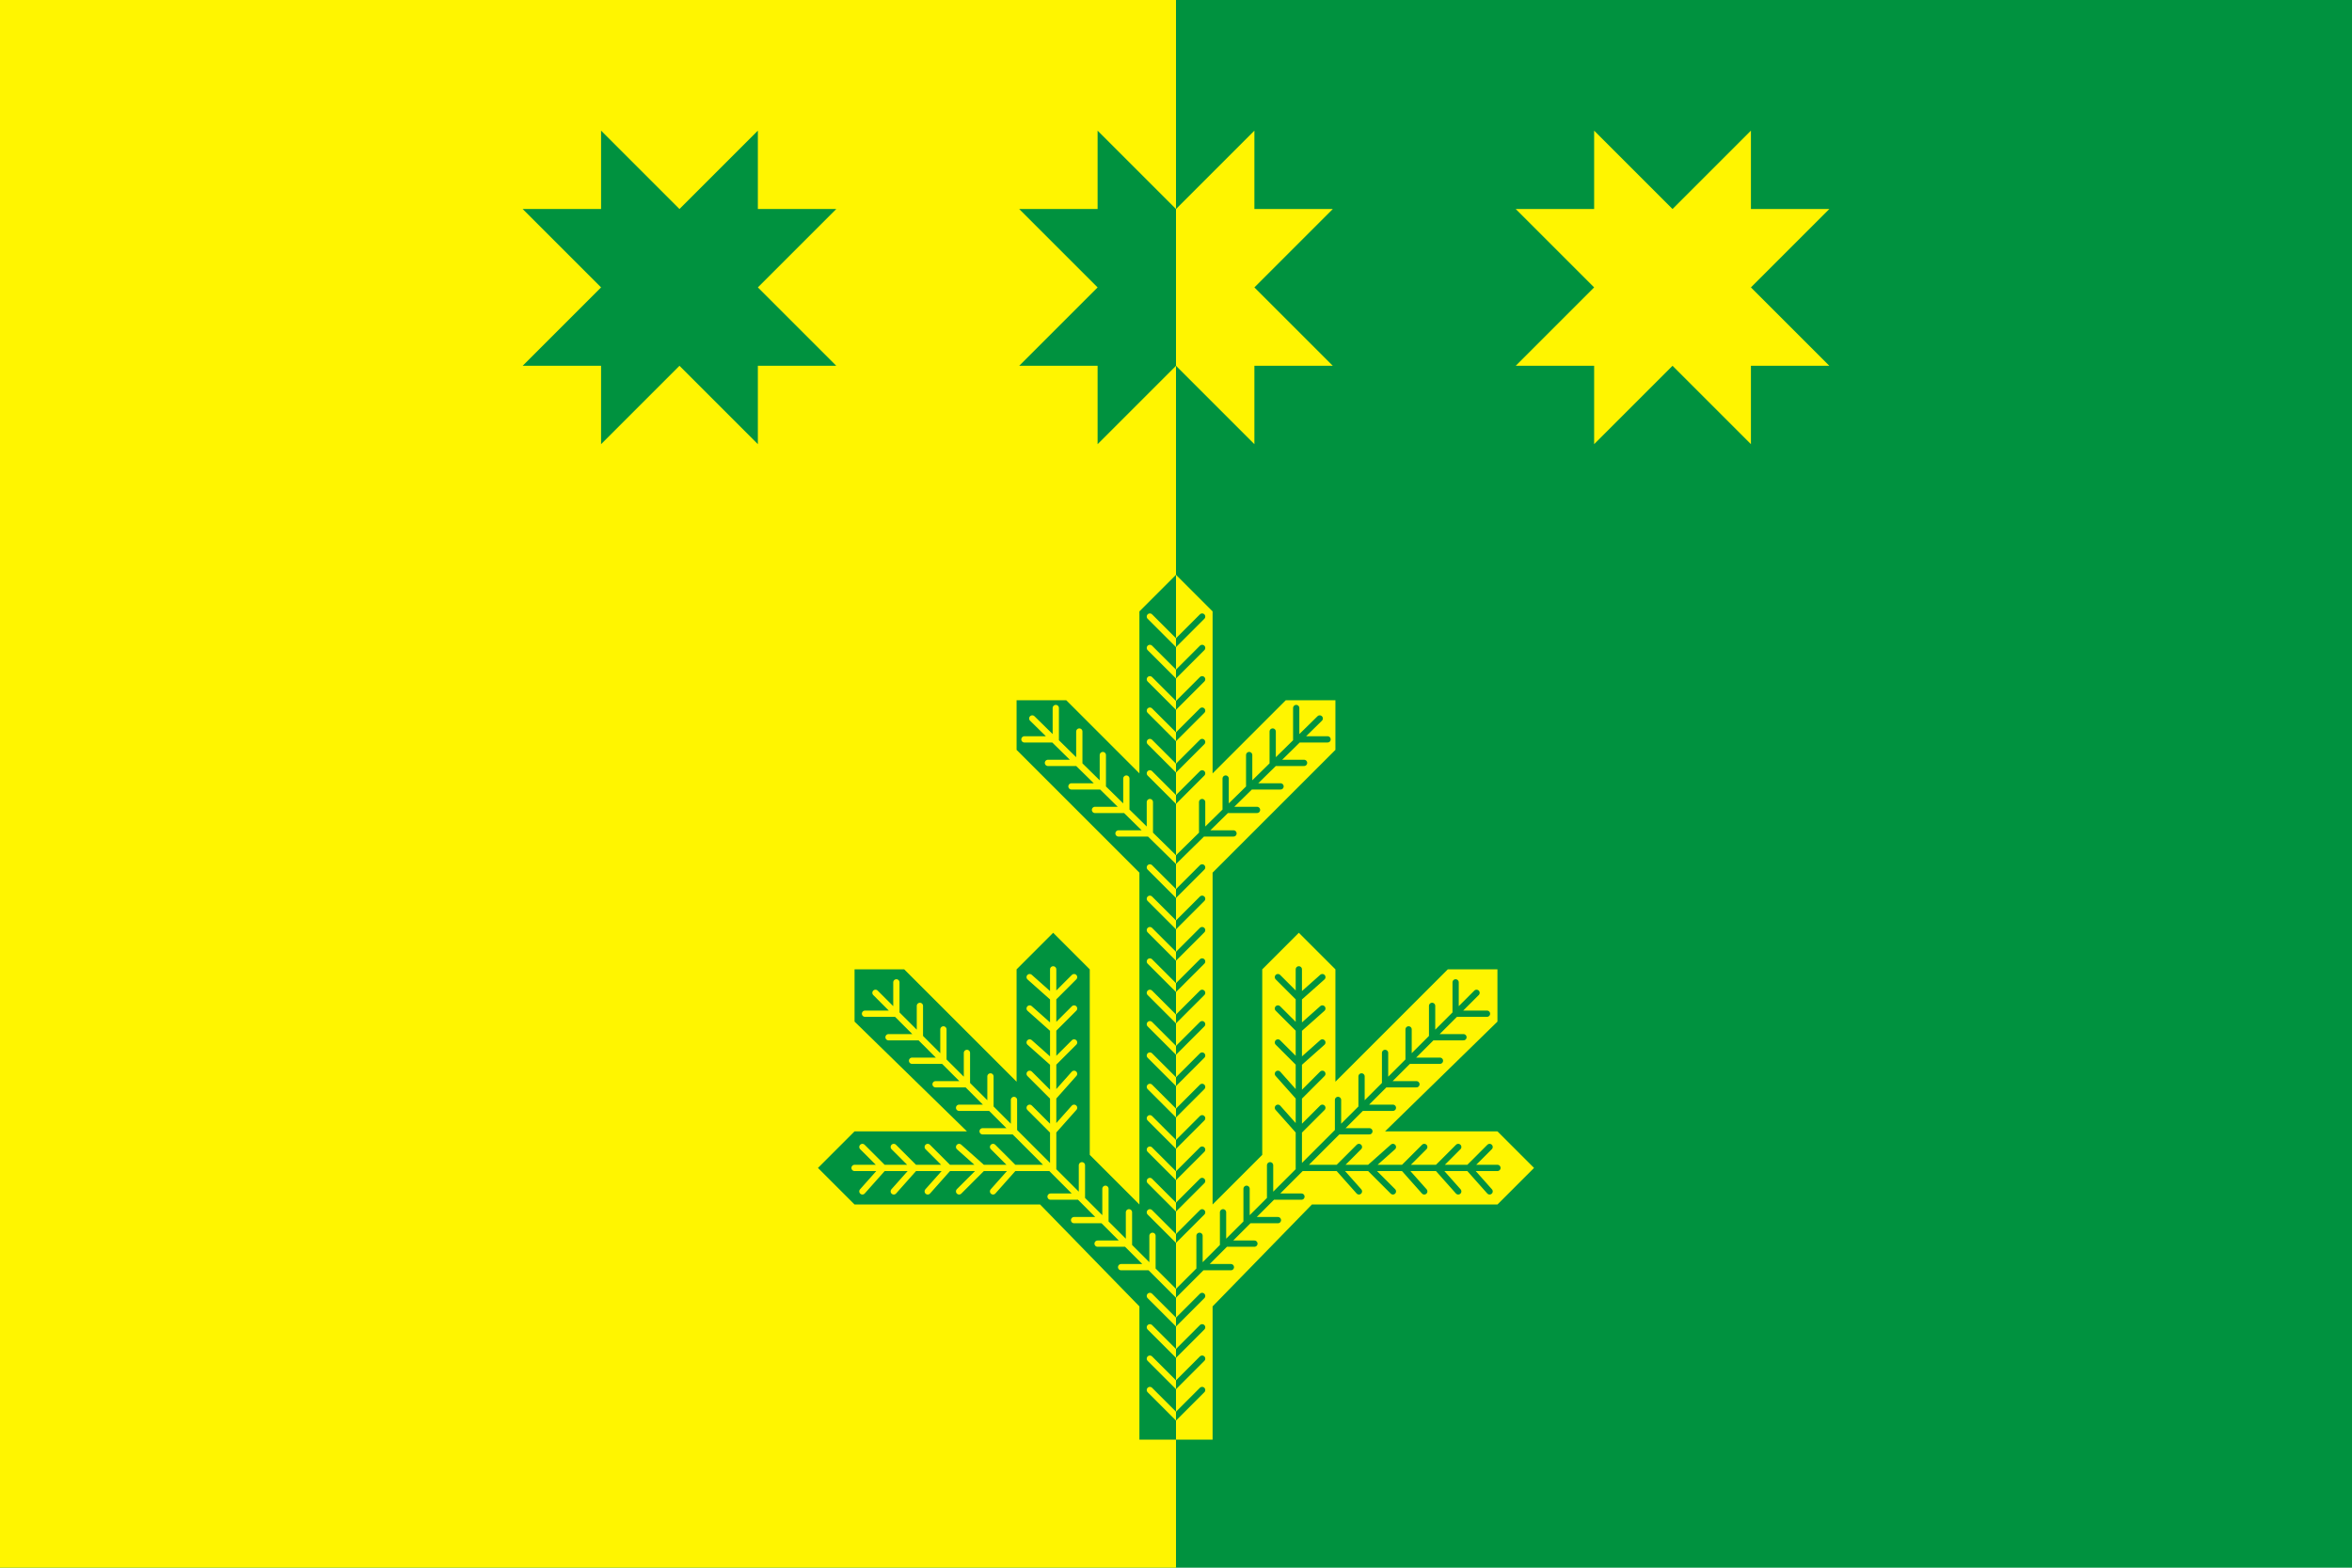 <?xml version="1.0" encoding="UTF-8"?>
<svg xmlns="http://www.w3.org/2000/svg" width="1500" height="1000" viewBox="0 0 900 600"
xmlns:xlink="http://www.w3.org/1999/xlink">
<defs>
<style type="text/css">
<![CDATA[
.str0 {stroke:#fff500;stroke-width:2.4;stroke-linecap:round}
.str1 {stroke:#00923f;stroke-width:2.4;stroke-linecap:round}
.fil2 {fill:none}
.fil1 {fill:#fff500}
.fil0 {fill:#00923f}
]]>
</style>
<clipPath id="Tw">
<rect x="450" width="450" height="600"/>
</clipPath>
</defs>
<rect class="fil0" width="900" height="600"/>
<rect class="fil1" width="450" height="600"/>
<polygon class="fil0" points="450,220 450,551 436,551 436,500 398,461 327,461 313,447 327,433 370,433 327,391 327,371 346,371 389,414 389,371 403,357 417,371 417,442 436,461 436,334 389,287 389,268 408,268 436,296 436,234 "/>
<path class="fil2 str0" d="M403 371l0 76 -76 0m113 85l12 12m-12 -24l12 12m-12 -24l12 12m-12 -24l12 12m-12 -44l12 12m-12 -24l12 12m-12 -24l12 12m-12 -24l12 12m-12 -24l12 12m-12 -24l12 12m-12 -24l12 12m-12 -24l12 12m-12 -24l12 12m-12 -24l12 12m-12 -24l12 12m-12 -24l12 12m-12 -48l12 12m-12 -24l12 12m-12 -24l12 12m-12 -24l12 12m-12 -24l12 12m-12 -24l12 12m-57 27l57 56m-60 -48l12 0 0 -12m-3 21l12 0 0 -12m15 39l12 0 0 -12m-21 3l12 0 0 -12m-21 3l12 0 0 -12m-87 91l117 117m-58 -123l9 8 8 -8m-17 37l9 9 8 -9m-17 13l9 9 8 -9m-17 -25l9 8 8 -8m-17 -13l9 8 8 -8m-81 70l8 -9 -8 -8m37 17l9 -9 -9 -8m13 17l8 -9 -8 -8m-25 17l8 -9 -8 -8m-13 17l8 -9 -8 -8m-11 -51l12 0 0 -12m-3 21l12 0 0 -12m15 39l12 0 0 -12m-3 21l12 0 0 -12m-30 -6l12 0 0 -12m-21 3l12 0 0 -12m59 82l12 0 0 -12m-3 21l12 0 0 -12m-30 -6l12 0 0 -12m-21 3l12 0 0 -12"/>
<polygon class="fil0" points="450,80 420,50 420,80 390,80 420,110 390,140 420,140 420,170 450,140 "/>
<polygon class="fil0" points="260,80 230,50 230,80 200,80 230,110 200,140 230,140 230,170 260,140 290,170 290,140 320,140 290,110 320,80 290,80 290,50 "/>
<g clip-path="url(#Tw)">
<g transform="scale(-1,1) translate(-900,0)">
<polygon class="fil1" points="450,220 450,551 436,551 436,500 398,461 327,461 313,447 327,433 370,433 327,391 327,371 346,371 389,414 389,371 403,357 417,371 417,442 436,461 436,334 389,287 389,268 408,268 436,296 436,234 "/>
<path class="fil2 str1" d="M403 371l0 76 -76 0m113 85l12 12m-12 -24l12 12m-12 -24l12 12m-12 -24l12 12m-12 -44l12 12m-12 -24l12 12m-12 -24l12 12m-12 -24l12 12m-12 -24l12 12m-12 -24l12 12m-12 -24l12 12m-12 -24l12 12m-12 -24l12 12m-12 -24l12 12m-12 -24l12 12m-12 -24l12 12m-12 -48l12 12m-12 -24l12 12m-12 -24l12 12m-12 -24l12 12m-12 -24l12 12m-12 -24l12 12m-57 27l57 56m-60 -48l12 0 0 -12m-3 21l12 0 0 -12m15 39l12 0 0 -12m-21 3l12 0 0 -12m-21 3l12 0 0 -12m-87 91l117 117m-58 -123l9 8 8 -8m-17 37l9 9 8 -9m-17 13l9 9 8 -9m-17 -25l9 8 8 -8m-17 -13l9 8 8 -8m-81 70l8 -9 -8 -8m37 17l9 -9 -9 -8m13 17l8 -9 -8 -8m-25 17l8 -9 -8 -8m-13 17l8 -9 -8 -8m-11 -51l12 0 0 -12m-3 21l12 0 0 -12m15 39l12 0 0 -12m-3 21l12 0 0 -12m-30 -6l12 0 0 -12m-21 3l12 0 0 -12m59 82l12 0 0 -12m-3 21l12 0 0 -12m-30 -6l12 0 0 -12m-21 3l12 0 0 -12"/>
<polygon class="fil1" points="450,80 420,50 420,80 390,80 420,110 390,140 420,140 420,170 450,140 "/>
<polygon class="fil1" points="260,80 230,50 230,80 200,80 230,110 200,140 230,140 230,170 260,140 290,170 290,140 320,140 290,110 320,80 290,80 290,50 "/>
</g>
</g>
</svg>